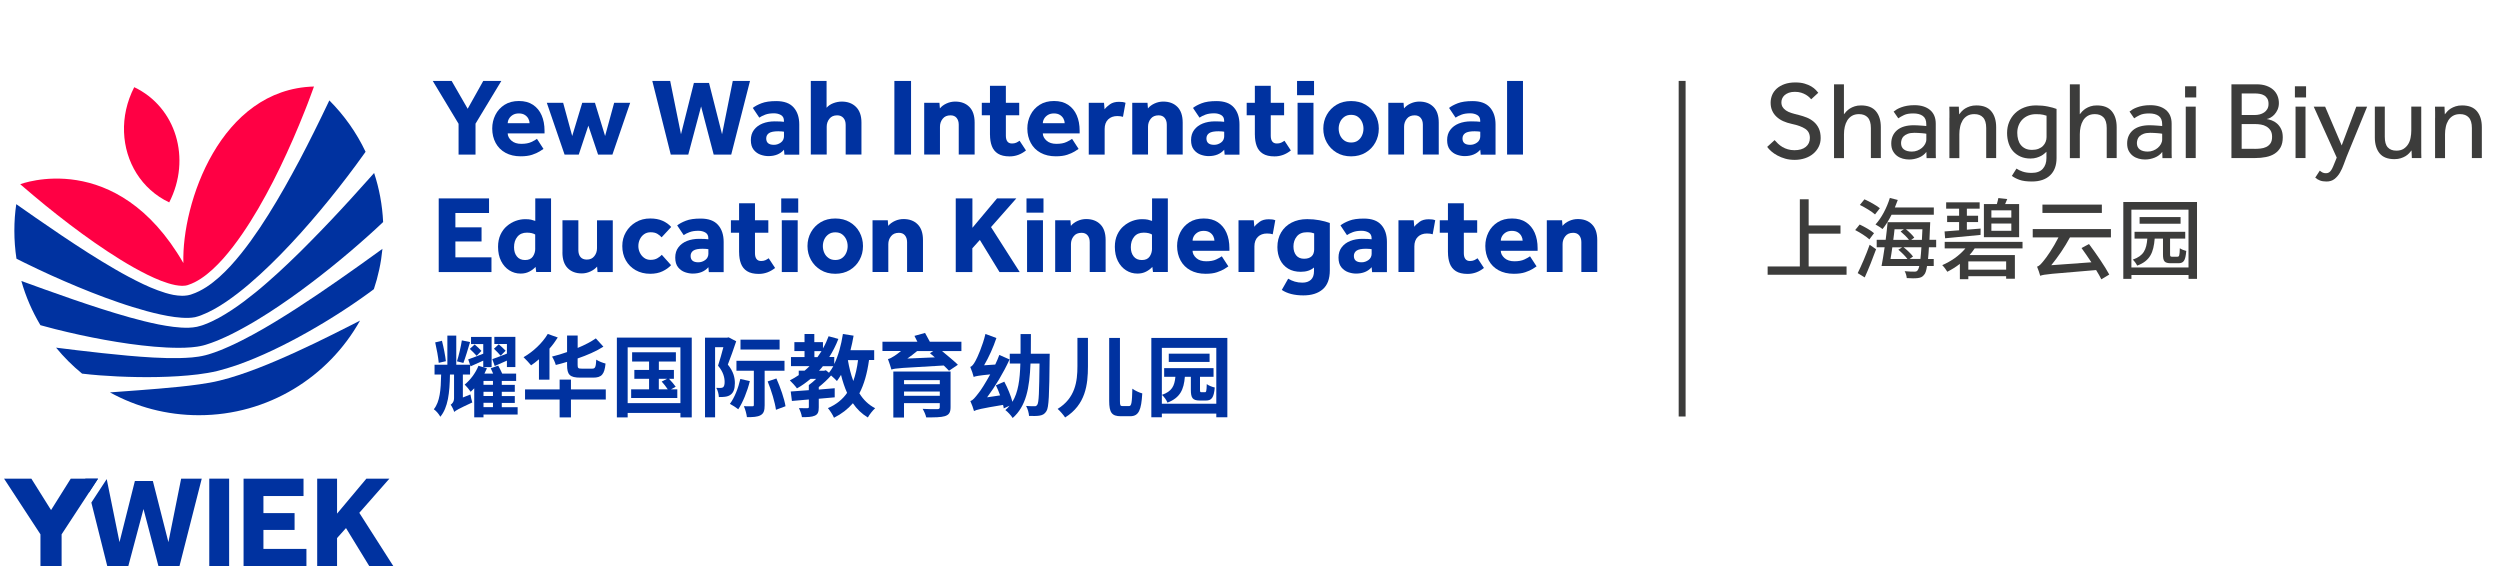 <?xml version="1.0" encoding="utf-8"?>
<svg id="YWIEK" xmlns="http://www.w3.org/2000/svg" width="618" height="140" viewBox="0 0 618 140">
	<defs>
		<style>
			.cls-1 {
			fill: #0032a0;
			}

			.cls-2 {
			fill: #f04;
			}

			.cls-3 {
			fill: #3c3c3b;
			}
		</style>
	</defs>
	<g id="YWIEK-SHBY">
		<g>
			<g>
				<path class="cls-1" d="M113.36,38.21v-7.61l-6.38-10.59h4.67l3.96,6.88,3.85-6.88h4.47l-6.38,10.56v7.64h-4.17Z"/>
				<path class="cls-1" d="M132.74,34.33l1.61,2.48c-.18.13-.5.34-.97.63-.46.29-1.08.56-1.84.82-.76.25-1.7.38-2.81.38-1.46,0-2.71-.29-3.77-.87-1.06-.58-1.87-1.39-2.43-2.43-.56-1.04-.85-2.23-.85-3.57,0-1.2.26-2.32.78-3.36.52-1.04,1.27-1.87,2.26-2.5.99-.63,2.18-.94,3.56-.94s2.54.31,3.48.94c.94.63,1.65,1.49,2.13,2.59.48,1.1.72,2.37.72,3.81v.66h-9.11c.02.67.33,1.27.93,1.8s1.41.79,2.43.79,1.85-.15,2.48-.45c.64-.3,1.1-.56,1.39-.78ZM125.51,30.46h5.4c0-.36-.1-.73-.29-1.1-.19-.37-.48-.69-.87-.94-.39-.25-.89-.38-1.49-.38s-1.1.13-1.51.38c-.41.26-.72.57-.93.94-.21.37-.31.74-.31,1.1Z"/>
				<path class="cls-1" d="M139.56,38.21l-4.39-12.8h4.04l2.24,8.21,2.48-8.21h3.14l2.51,8.21,2.24-8.21h3.96l-4.39,12.8h-3.55l-2.4-7.15-2.37,7.15h-3.49Z"/>
				<path class="cls-1" d="M165.81,38.21l-4.56-18.2h4.42l2.67,13.18,3.19-12.69h3.74l3.22,12.69,2.65-13.18h4.26l-4.64,18.2h-4.34l-3.11-11.9-3.17,11.9h-4.34Z"/>
				<path class="cls-1" d="M193.91,38.21l-.11-1.2c-.91,1.06-2.2,1.58-3.87,1.58-.6,0-1.23-.11-1.9-.34-.66-.23-1.23-.63-1.71-1.21-.47-.58-.71-1.38-.71-2.4s.26-1.85.78-2.54c.52-.69,1.22-1.21,2.11-1.57.89-.35,1.89-.53,3-.53.45,0,.91,0,1.38.03.46.02.77.05.91.08v-.27c0-.65-.25-1.12-.75-1.41-.5-.28-1.07-.42-1.71-.42-.86,0-1.57.11-2.16.33-.58.22-1.07.46-1.47.74l-1.61-2.4c.53-.42,1.25-.81,2.16-1.16.91-.35,2.12-.53,3.63-.53,1.95,0,3.38.52,4.31,1.57.93,1.05,1.39,2.45,1.39,4.22v7.45h-3.68ZM193.8,33.6v-1.04c-.09-.02-.26-.04-.52-.07-.25-.03-.55-.04-.87-.04-1.09,0-1.86.15-2.32.46-.45.31-.68.75-.68,1.31,0,1.06.64,1.58,1.91,1.58.62,0,1.19-.19,1.71-.57.52-.38.78-.93.78-1.64Z"/>
				<path class="cls-1" d="M200.43,38.21v-18.2h3.9v6.63c.42-.49.97-.87,1.66-1.13.69-.26,1.39-.4,2.1-.4,1.45,0,2.63.44,3.52,1.32.89.88,1.34,2.17,1.34,3.86v7.91h-3.9v-7.31c0-.75-.19-1.33-.57-1.75-.38-.42-.89-.63-1.53-.63-.84,0-1.48.28-1.92.85-.45.56-.67,1.22-.67,1.96v6.88h-3.93Z"/>
				<path class="cls-1" d="M221.09,38.21v-18.2h4.12v18.2h-4.12Z"/>
				<path class="cls-1" d="M228.46,38.21v-12.8h3.77l.11,1.39c.42-.51.97-.92,1.66-1.23.69-.31,1.4-.46,2.13-.46,1.46,0,2.62.44,3.49,1.31.87.87,1.31,2.17,1.31,3.87v7.91h-3.93v-7.37c0-.71-.18-1.27-.53-1.69-.35-.42-.85-.63-1.49-.63-.86,0-1.51.28-1.95.85-.45.56-.67,1.22-.67,1.96v6.88h-3.9Z"/>
				<path class="cls-1" d="M244.72,33.32v-4.83h-2.02v-3.08h2.02v-4.2h3.93v4.2h3.3v3.08h-3.3v5.05c0,.62.12,1.1.37,1.43.25.34.63.5,1.16.5.4,0,.75-.07,1.04-.2.29-.14.56-.3.82-.48l1.58,2.4c-1.22.98-2.56,1.47-4.04,1.47-1.22,0-2.18-.23-2.89-.68-.71-.45-1.21-1.08-1.51-1.88-.3-.8-.45-1.73-.45-2.78Z"/>
				<path class="cls-1" d="M265.02,34.33l1.61,2.48c-.18.13-.5.34-.97.63-.46.29-1.08.56-1.84.82-.76.25-1.7.38-2.81.38-1.46,0-2.71-.29-3.77-.87-1.06-.58-1.87-1.39-2.43-2.43-.56-1.04-.85-2.23-.85-3.57,0-1.2.26-2.32.78-3.36.52-1.04,1.27-1.87,2.26-2.5.99-.63,2.18-.94,3.56-.94s2.54.31,3.48.94c.94.63,1.65,1.49,2.13,2.59.48,1.1.72,2.37.72,3.81v.66h-9.11c.02.67.33,1.27.93,1.8.6.53,1.41.79,2.43.79s1.85-.15,2.48-.45c.64-.3,1.1-.56,1.39-.78ZM257.79,30.46h5.4c0-.36-.1-.73-.29-1.1-.19-.37-.48-.69-.87-.94-.39-.25-.89-.38-1.49-.38s-1.1.13-1.51.38c-.41.26-.72.57-.93.94-.21.37-.31.74-.31,1.1Z"/>
				<path class="cls-1" d="M269.14,38.21v-12.8h3.77l.14,1.61c.33-.44.78-.85,1.35-1.25.57-.4,1.31-.6,2.22-.6.35,0,.64.02.89.05.25.04.49.1.72.19l-.63,3.47c-.4-.13-.87-.19-1.42-.19-.93,0-1.68.28-2.25.83-.57.56-.86,1.34-.86,2.36v6.33h-3.93Z"/>
				<path class="cls-1" d="M279.89,38.21v-12.8h3.77l.11,1.39c.42-.51.97-.92,1.66-1.23.69-.31,1.4-.46,2.13-.46,1.46,0,2.62.44,3.49,1.31.87.87,1.31,2.17,1.31,3.87v7.91h-3.93v-7.37c0-.71-.18-1.27-.53-1.69-.35-.42-.85-.63-1.49-.63-.86,0-1.51.28-1.95.85-.45.56-.67,1.22-.67,1.96v6.88h-3.9Z"/>
				<path class="cls-1" d="M302.73,38.21l-.11-1.2c-.91,1.06-2.2,1.58-3.87,1.58-.6,0-1.23-.11-1.9-.34-.66-.23-1.23-.63-1.71-1.21-.47-.58-.71-1.38-.71-2.4s.26-1.85.78-2.54c.52-.69,1.22-1.21,2.11-1.57.89-.35,1.89-.53,3-.53.45,0,.91,0,1.38.03.46.02.77.05.91.08v-.27c0-.65-.25-1.12-.75-1.41-.5-.28-1.07-.42-1.71-.42-.86,0-1.57.11-2.16.33-.58.22-1.07.46-1.47.74l-1.61-2.4c.53-.42,1.25-.81,2.16-1.16.91-.35,2.12-.53,3.63-.53,1.95,0,3.38.52,4.31,1.57.93,1.05,1.39,2.45,1.39,4.22v7.45h-3.68ZM302.62,33.6v-1.04c-.09-.02-.26-.04-.52-.07-.25-.03-.55-.04-.87-.04-1.09,0-1.86.15-2.32.46-.45.31-.68.75-.68,1.31,0,1.06.64,1.58,1.91,1.58.62,0,1.19-.19,1.71-.57.52-.38.78-.93.78-1.64Z"/>
				<path class="cls-1" d="M310.2,33.32v-4.83h-2.02v-3.08h2.02v-4.2h3.93v4.2h3.3v3.08h-3.3v5.05c0,.62.12,1.1.37,1.43.25.34.63.5,1.16.5.4,0,.75-.07,1.04-.2.29-.14.56-.3.82-.48l1.58,2.4c-1.22.98-2.56,1.47-4.04,1.47-1.22,0-2.18-.23-2.89-.68-.71-.45-1.21-1.08-1.51-1.88-.3-.8-.45-1.73-.45-2.78Z"/>
				<path class="cls-1" d="M320.63,23.53v-3.52h4.2v3.52h-4.2ZM320.76,38.21v-12.8h3.93v12.8h-3.93Z"/>
				<path class="cls-1" d="M327.12,31.8c0-1.26.29-2.4.87-3.44.58-1.04,1.39-1.86,2.41-2.47,1.03-.61,2.22-.91,3.59-.91s2.56.3,3.59.91c1.03.61,1.83,1.43,2.4,2.47.57,1.04.86,2.18.86,3.44s-.29,2.4-.86,3.44c-.57,1.04-1.37,1.87-2.4,2.48-1.03.62-2.22.93-3.59.93s-2.56-.31-3.59-.93c-1.03-.62-1.83-1.45-2.41-2.48-.58-1.04-.87-2.18-.87-3.44ZM334,35.23c.67,0,1.23-.16,1.68-.49.45-.33.79-.75,1.02-1.28.24-.53.35-1.08.35-1.66s-.12-1.13-.35-1.65c-.24-.52-.58-.94-1.02-1.27-.45-.33-1.01-.49-1.68-.49s-1.21.16-1.68.49c-.46.33-.81.75-1.05,1.27-.24.52-.35,1.07-.35,1.65s.12,1.14.35,1.66c.24.53.59.96,1.05,1.28.46.33,1.02.49,1.68.49Z"/>
				<path class="cls-1" d="M343.19,38.21v-12.8h3.77l.11,1.39c.42-.51.97-.92,1.66-1.23.69-.31,1.4-.46,2.13-.46,1.46,0,2.62.44,3.49,1.31.87.87,1.31,2.17,1.31,3.87v7.91h-3.93v-7.37c0-.71-.18-1.27-.53-1.69-.35-.42-.85-.63-1.49-.63-.86,0-1.51.28-1.95.85-.45.56-.67,1.22-.67,1.96v6.88h-3.9Z"/>
				<path class="cls-1" d="M366.03,38.21l-.11-1.2c-.91,1.06-2.2,1.58-3.87,1.58-.6,0-1.23-.11-1.9-.34-.66-.23-1.23-.63-1.71-1.21-.47-.58-.71-1.38-.71-2.4s.26-1.85.78-2.54c.52-.69,1.22-1.21,2.11-1.57.89-.35,1.89-.53,3-.53.45,0,.91,0,1.38.03.46.02.77.05.91.08v-.27c0-.65-.25-1.12-.75-1.41-.5-.28-1.07-.42-1.71-.42-.86,0-1.57.11-2.16.33-.58.22-1.07.46-1.47.74l-1.61-2.4c.53-.42,1.25-.81,2.16-1.16.91-.35,2.12-.53,3.63-.53,1.95,0,3.38.52,4.31,1.57.93,1.05,1.39,2.45,1.39,4.22v7.45h-3.68ZM365.92,33.6v-1.04c-.09-.02-.26-.04-.52-.07-.25-.03-.55-.04-.87-.04-1.09,0-1.86.15-2.32.46-.45.31-.68.75-.68,1.31,0,1.06.64,1.58,1.91,1.58.62,0,1.19-.19,1.71-.57.52-.38.78-.93.78-1.64Z"/>
				<path class="cls-1" d="M372.55,38.21v-18.2h3.93v18.2h-3.93Z"/>
				<path class="cls-1" d="M108.45,67.25v-18.2h12.44v3.6h-8.32v3.55h6.47v3.49h-6.47v3.93h8.92v3.63h-13.04Z"/>
				<path class="cls-1" d="M132.55,67.25l-.16-1.28c-.4.45-.91.85-1.54,1.17-.63.33-1.34.49-2.14.49-1.04,0-1.98-.27-2.82-.81-.85-.54-1.52-1.3-2.02-2.29-.5-.99-.75-2.16-.75-3.51,0-1.15.2-2.15.6-3.01.4-.86.93-1.58,1.6-2.14.66-.56,1.39-.99,2.17-1.27.78-.28,1.56-.42,2.32-.42.62,0,1.1.04,1.46.12.35.08.7.19,1.05.31v-5.57h3.9v18.2h-3.66ZM132.3,61.46v-3.49c-.51-.31-1.2-.46-2.07-.46-1,0-1.78.34-2.33,1.01-.56.67-.83,1.54-.83,2.59,0,.93.23,1.69.7,2.28.46.59,1.14.89,2.03.89s1.53-.29,1.92-.86c.39-.57.59-1.22.59-1.95Z"/>
				<path class="cls-1" d="M139.04,62.39v-7.94h3.93v7.37c0,.73.18,1.3.53,1.72.35.42.88.63,1.57.63.8,0,1.42-.29,1.86-.86.44-.57.65-1.22.65-1.95v-6.9h3.9v12.8h-3.77l-.11-1.36c-.42.49-.97.9-1.65,1.21-.68.32-1.4.48-2.14.48-1.46,0-2.62-.44-3.48-1.31-.86-.87-1.3-2.16-1.3-3.87Z"/>
				<path class="cls-1" d="M163.6,62.99l2.29,2.56c-.53.58-1.22,1.08-2.09,1.5-.86.42-1.89.63-3.07.63-1.36,0-2.56-.3-3.6-.89-1.04-.59-1.85-1.4-2.43-2.43-.58-1.03-.87-2.21-.87-3.53s.3-2.42.9-3.45c.6-1.03,1.42-1.85,2.46-2.46,1.04-.61,2.22-.91,3.55-.91,1.16,0,2.18.19,3.04.57.86.38,1.58.89,2.14,1.53l-2.37,2.56c-.29-.33-.65-.62-1.06-.87-.42-.25-.97-.38-1.66-.38-.62,0-1.16.16-1.61.48-.45.32-.8.74-1.05,1.26-.25.52-.37,1.08-.37,1.68,0,.56.12,1.1.37,1.62.25.52.6.95,1.05,1.28.45.34.99.5,1.61.5.67,0,1.24-.14,1.69-.41.45-.27.82-.55,1.09-.85Z"/>
				<path class="cls-1" d="M175.22,67.25l-.11-1.2c-.91,1.06-2.2,1.58-3.87,1.58-.6,0-1.23-.11-1.9-.34-.66-.23-1.23-.63-1.71-1.21-.47-.58-.71-1.38-.71-2.4s.26-1.85.78-2.54,1.22-1.21,2.11-1.57c.89-.35,1.89-.53,3-.53.45,0,.91,0,1.38.03.46.02.77.05.91.08v-.27c0-.66-.25-1.12-.75-1.41-.5-.28-1.07-.42-1.71-.42-.86,0-1.57.11-2.16.33-.58.22-1.07.46-1.47.74l-1.61-2.4c.53-.42,1.25-.81,2.16-1.16.91-.36,2.12-.53,3.63-.53,1.95,0,3.38.52,4.31,1.57.93,1.05,1.39,2.45,1.39,4.22v7.45h-3.68ZM175.11,62.64v-1.04c-.09-.02-.26-.04-.52-.07-.25-.03-.55-.04-.87-.04-1.09,0-1.86.15-2.32.46-.45.31-.68.75-.68,1.31,0,1.06.64,1.58,1.91,1.58.62,0,1.19-.19,1.71-.57.52-.38.78-.93.78-1.64Z"/>
				<path class="cls-1" d="M182.7,62.36v-4.83h-2.02v-3.08h2.02v-4.2h3.93v4.2h3.3v3.08h-3.3v5.05c0,.62.12,1.1.37,1.43.25.34.63.51,1.16.51.4,0,.75-.07,1.04-.2.29-.14.56-.3.82-.48l1.58,2.4c-1.22.98-2.56,1.47-4.04,1.47-1.22,0-2.18-.23-2.89-.68-.71-.45-1.21-1.08-1.51-1.88-.3-.8-.45-1.73-.45-2.78Z"/>
				<path class="cls-1" d="M193.12,52.57v-3.52h4.2v3.52h-4.2ZM193.26,67.25v-12.8h3.93v12.8h-3.93Z"/>
				<path class="cls-1" d="M199.61,60.83c0-1.26.29-2.4.87-3.44.58-1.04,1.39-1.86,2.41-2.47,1.03-.61,2.22-.91,3.59-.91s2.56.3,3.59.91c1.03.61,1.83,1.43,2.4,2.47.57,1.04.86,2.18.86,3.44s-.29,2.4-.86,3.44c-.57,1.04-1.37,1.87-2.4,2.48-1.03.62-2.22.93-3.59.93s-2.56-.31-3.59-.93c-1.03-.62-1.83-1.45-2.41-2.48-.58-1.04-.87-2.18-.87-3.44ZM206.49,64.27c.67,0,1.23-.16,1.68-.49.45-.33.79-.75,1.02-1.28.24-.53.35-1.08.35-1.66s-.12-1.13-.35-1.65c-.24-.52-.58-.94-1.02-1.27-.45-.33-1.01-.49-1.68-.49s-1.21.16-1.68.49c-.46.33-.81.75-1.05,1.27-.24.52-.35,1.07-.35,1.65s.12,1.14.35,1.66c.24.53.59.96,1.05,1.28.46.33,1.02.49,1.68.49Z"/>
				<path class="cls-1" d="M215.69,67.25v-12.8h3.77l.11,1.39c.42-.51.97-.92,1.66-1.23.69-.31,1.4-.46,2.13-.46,1.46,0,2.62.44,3.49,1.31.87.87,1.31,2.16,1.31,3.87v7.91h-3.93v-7.37c0-.71-.18-1.27-.53-1.69-.35-.42-.85-.63-1.49-.63-.86,0-1.51.28-1.95.85-.45.56-.67,1.22-.67,1.96v6.88h-3.9Z"/>
				<path class="cls-1" d="M236.26,67.25v-18.2h4.12v7.26l6.08-7.26h4.77l-6.25,7.09,7.09,11.11h-4.99l-4.86-7.94-1.86,2.07v5.87h-4.12Z"/>
				<path class="cls-1" d="M253.75,52.57v-3.52h4.2v3.52h-4.2ZM253.89,67.25v-12.8h3.93v12.8h-3.93Z"/>
				<path class="cls-1" d="M260.84,67.25v-12.8h3.77l.11,1.39c.42-.51.97-.92,1.66-1.23.69-.31,1.4-.46,2.13-.46,1.46,0,2.62.44,3.49,1.31.87.87,1.31,2.16,1.31,3.87v7.91h-3.93v-7.37c0-.71-.18-1.27-.53-1.69-.35-.42-.85-.63-1.49-.63-.86,0-1.51.28-1.95.85-.45.56-.67,1.22-.67,1.96v6.88h-3.9Z"/>
				<path class="cls-1" d="M285.02,67.25l-.16-1.28c-.4.45-.91.85-1.54,1.17-.63.33-1.34.49-2.14.49-1.04,0-1.98-.27-2.82-.81-.85-.54-1.52-1.3-2.02-2.29-.5-.99-.75-2.16-.75-3.51,0-1.15.2-2.15.6-3.01.4-.86.93-1.58,1.6-2.14.66-.56,1.39-.99,2.17-1.27.78-.28,1.56-.42,2.32-.42.62,0,1.1.04,1.46.12.35.08.7.19,1.05.31v-5.57h3.9v18.2h-3.66ZM284.77,61.46v-3.49c-.51-.31-1.2-.46-2.07-.46-1,0-1.78.34-2.33,1.01-.56.67-.83,1.54-.83,2.59,0,.93.23,1.69.7,2.28.46.59,1.14.89,2.03.89s1.53-.29,1.92-.86c.39-.57.59-1.22.59-1.95Z"/>
				<path class="cls-1" d="M302.04,63.37l1.61,2.48c-.18.13-.5.34-.97.63-.46.29-1.08.56-1.84.82-.76.26-1.7.38-2.81.38-1.46,0-2.71-.29-3.77-.87-1.06-.58-1.87-1.39-2.43-2.43-.56-1.04-.85-2.23-.85-3.57,0-1.2.26-2.32.78-3.36.52-1.04,1.27-1.87,2.26-2.5.99-.63,2.18-.94,3.56-.94s2.54.31,3.48.94c.94.63,1.65,1.49,2.13,2.59.48,1.1.72,2.37.72,3.81v.65h-9.11c.02.67.33,1.27.93,1.8.6.53,1.41.79,2.43.79s1.85-.15,2.48-.45c.64-.3,1.1-.56,1.39-.78ZM294.81,59.5h5.4c0-.36-.1-.73-.29-1.11-.19-.37-.48-.69-.87-.94-.39-.25-.89-.38-1.49-.38s-1.1.13-1.51.38c-.41.26-.72.57-.93.94-.21.37-.31.74-.31,1.11Z"/>
				<path class="cls-1" d="M306.16,67.25v-12.8h3.77l.14,1.61c.33-.44.78-.86,1.35-1.26.57-.4,1.31-.6,2.22-.6.35,0,.64.02.89.05.25.04.49.1.72.19l-.63,3.47c-.4-.13-.87-.19-1.42-.19-.93,0-1.68.28-2.25.83-.57.56-.86,1.34-.86,2.36v6.33h-3.93Z"/>
				<path class="cls-1" d="M316.86,71.67l1.58-2.78c.51.31,1.05.55,1.62.72.57.17,1.2.26,1.9.26.89,0,1.59-.24,2.1-.71.51-.47.76-1.18.76-2.13v-.9c-.82.71-1.91,1.06-3.27,1.06-1.22,0-2.26-.26-3.12-.78-.86-.52-1.52-1.24-1.98-2.17-.45-.93-.68-1.98-.68-3.17,0-1.38.31-2.59.93-3.63.62-1.04,1.48-1.84,2.58-2.41,1.1-.57,2.39-.86,3.86-.86,1.05,0,2.06.09,3.03.27.96.18,1.82.41,2.56.68v11.71c0,2.11-.58,3.67-1.75,4.68-1.16,1.01-2.76,1.51-4.78,1.51-2.22,0-4-.45-5.35-1.36ZM324.86,61.54v-3.85c-.25-.09-.51-.16-.76-.21-.25-.04-.59-.07-1.01-.07-1.13,0-1.97.35-2.52,1.04-.56.69-.83,1.52-.83,2.48,0,.91.23,1.64.68,2.2.45.55,1.1.83,1.94.83s1.42-.2,1.86-.59c.44-.39.65-1,.65-1.84Z"/>
				<path class="cls-1" d="M339.18,67.25l-.11-1.2c-.91,1.06-2.2,1.58-3.87,1.58-.6,0-1.23-.11-1.9-.34-.66-.23-1.23-.63-1.71-1.21-.47-.58-.71-1.38-.71-2.4s.26-1.85.78-2.54c.52-.69,1.22-1.21,2.11-1.57.89-.35,1.89-.53,3-.53.45,0,.91,0,1.38.03.46.02.77.05.91.08v-.27c0-.66-.25-1.12-.75-1.41-.5-.28-1.07-.42-1.71-.42-.86,0-1.57.11-2.16.33-.58.22-1.07.46-1.47.74l-1.61-2.4c.53-.42,1.25-.81,2.16-1.16.91-.36,2.12-.53,3.63-.53,1.95,0,3.38.52,4.31,1.57.93,1.05,1.39,2.45,1.39,4.22v7.45h-3.68ZM339.07,62.64v-1.04c-.09-.02-.26-.04-.52-.07-.25-.03-.55-.04-.87-.04-1.09,0-1.86.15-2.32.46-.45.31-.68.75-.68,1.31,0,1.06.64,1.58,1.91,1.58.62,0,1.19-.19,1.71-.57.52-.38.78-.93.78-1.64Z"/>
				<path class="cls-1" d="M345.7,67.25v-12.8h3.77l.14,1.61c.33-.44.78-.86,1.35-1.26.57-.4,1.31-.6,2.22-.6.35,0,.64.02.89.05.25.04.49.1.72.19l-.63,3.47c-.4-.13-.87-.19-1.42-.19-.93,0-1.68.28-2.25.83-.57.56-.86,1.34-.86,2.36v6.33h-3.93Z"/>
				<path class="cls-1" d="M357.93,62.36v-4.83h-2.02v-3.08h2.02v-4.2h3.93v4.2h3.3v3.08h-3.3v5.05c0,.62.12,1.1.37,1.43.25.34.63.51,1.16.51.4,0,.75-.07,1.04-.2.29-.14.56-.3.82-.48l1.58,2.4c-1.22.98-2.56,1.47-4.04,1.47-1.22,0-2.18-.23-2.89-.68-.71-.45-1.21-1.08-1.51-1.88-.3-.8-.45-1.73-.45-2.78Z"/>
				<path class="cls-1" d="M378.23,63.37l1.61,2.48c-.18.13-.5.34-.97.63-.46.29-1.08.56-1.84.82-.76.26-1.7.38-2.81.38-1.46,0-2.71-.29-3.77-.87-1.06-.58-1.87-1.39-2.43-2.43-.56-1.04-.85-2.23-.85-3.57,0-1.2.26-2.32.78-3.36.52-1.04,1.27-1.87,2.26-2.5.99-.63,2.18-.94,3.56-.94s2.54.31,3.48.94c.94.63,1.65,1.49,2.13,2.59.48,1.1.72,2.37.72,3.81v.65h-9.11c.02.67.33,1.27.93,1.8s1.41.79,2.43.79,1.85-.15,2.48-.45c.64-.3,1.1-.56,1.39-.78ZM371,59.5h5.4c0-.36-.1-.73-.29-1.11-.19-.37-.48-.69-.87-.94-.39-.25-.89-.38-1.49-.38s-1.1.13-1.51.38c-.41.26-.72.57-.93.94-.21.37-.31.74-.31,1.11Z"/>
				<path class="cls-1" d="M382.37,67.25v-12.8h3.77l.11,1.39c.42-.51.97-.92,1.66-1.23.69-.31,1.4-.46,2.13-.46,1.46,0,2.62.44,3.49,1.31.87.87,1.31,2.16,1.31,3.87v7.91h-3.93v-7.37c0-.71-.18-1.27-.53-1.69-.35-.42-.85-.63-1.49-.63-.86,0-1.51.28-1.95.85-.45.56-.67,1.22-.67,1.96v6.88h-3.9Z"/>
			</g>
			<g>
				<path class="cls-1" d="M116.29,97.51c.09.62.31,1.5.46,1.98-3.44,1.59-4.08,1.98-4.47,2.34-.13-.48-.55-1.37-.88-1.78.37-.24.84-.71.84-1.63v-5.84h-1.01c-.07,4.54-.48,8.15-2.38,10.44-.33-.62-1.01-1.45-1.61-1.85,1.5-1.85,1.74-4.78,1.81-8.59h-1.63v-2.42h3.17v-7.2h2.2v7.2h3.41l-.46-1.32c1.01-.35,2.34-.86,3.72-1.41v-2.38h-3.02v-1.76h5.09v7.47h-2.07v-1.61c-1.1.48-2.14.99-3.13,1.41l-.13-.4v2.42h-1.78v5.68l1.87-.75ZM108.46,89.69c-.13-1.37-.51-3.46-.88-5.05l1.67-.4c.42,1.63.82,3.66.97,5.05l-1.76.4ZM116.2,84.56c-.53,1.76-1.15,3.86-1.65,5.16l-1.59-.4c.46-1.43.97-3.63,1.21-5.18l2.03.42ZM127.98,102.47h-8.46v.7h-2.29v-7.18c-.29.31-.59.59-.88.86-.29-.46-1.04-1.37-1.48-1.78,1.41-1.15,2.69-2.86,3.41-4.65l2.09.62c-.18.42-.4.88-.62,1.32h2.16c-.2-.46-.42-.95-.6-1.32l1.85-.66c.31.57.73,1.37.99,1.98h3.44v1.81h-3.55v.97h3.22v1.72h-3.22v1.04h3.22v1.7h-3.22v1.06h3.92v1.83ZM117.83,87.97c-.37-.44-1.12-1.19-1.7-1.72l1.21-1.1c.55.48,1.3,1.15,1.67,1.59l-1.19,1.23ZM121.86,94.16h-2.34v.97h2.34v-.97ZM121.86,96.85h-2.34v1.04h2.34v-1.04ZM119.52,100.64h2.34v-1.06h-2.34v1.06ZM125.32,89.14c-1.06.46-2.07.93-3.02,1.34l-.6-1.7c.99-.33,2.25-.84,3.61-1.37v-2.38h-3.11v-1.76h5.2v7.47h-2.09v-1.61ZM123.75,87.93c-.35-.44-1.08-1.19-1.65-1.72l1.19-1.1c.55.48,1.3,1.15,1.7,1.59l-1.23,1.23Z"/>
				<path class="cls-1" d="M133.23,88.81c-.66.57-1.3,1.08-1.94,1.5-.4-.48-1.34-1.52-1.87-2.01,2.31-1.32,4.65-3.48,5.99-5.75l2.47.88c-.59.93-1.28,1.9-2.05,2.75v7.67h-2.6v-5.05ZM149.75,98.77h-8.61v4.41h-2.8v-4.41h-8.55v-2.51h8.55v-2.42h2.8v2.42h8.61v2.51ZM140.19,89.45c-.95.29-1.87.55-2.8.77-.15-.59-.57-1.52-.93-2.07,1.23-.31,2.51-.68,3.72-1.12v-4.08h2.62v3.06c1.72-.7,3.28-1.52,4.49-2.36l1.87,2.05c-1.81,1.15-4.03,2.11-6.37,2.91v1.59c0,.82.15.93,1.04.93h2.56c.75,0,.9-.35,1.01-2.23.55.4,1.59.79,2.29.97-.26,2.69-.99,3.48-3.06,3.48h-3.17c-2.62,0-3.28-.73-3.28-3.13v-.77Z"/>
				<path class="cls-1" d="M171,83.46v19.72h-2.8v-1.1h-13.04v1.1h-2.67v-19.72h18.51ZM168.2,99.65v-13.79h-13.04v13.79h13.04ZM167.43,96.24v2.14h-11.41v-2.14h4.43v-2.6h-3.64v-2.2h3.64v-2.07h-4.19v-2.29h10.82v2.29h-4.21v2.07h3.72v2.2h-1.21c.59.62,1.3,1.43,1.65,1.96l-1.15.64h1.54ZM162.87,96.24h2.2c-.37-.59-.99-1.34-1.5-1.92l1.34-.68h-2.05v2.6Z"/>
				<path class="cls-1" d="M181.99,84.36c-.62,1.85-1.39,4.05-2.07,5.77,1.43,1.74,1.74,3.28,1.74,4.58,0,1.41-.33,2.36-1.1,2.89-.35.26-.82.42-1.34.48-.42.07-.99.07-1.52.07-.02-.66-.24-1.63-.64-2.27.42.02.75.04,1.01.02.24,0,.46-.04.66-.15.29-.22.4-.7.4-1.32,0-1.06-.31-2.49-1.63-4.03.44-1.34.95-3.13,1.32-4.58h-2.05v17.34h-2.49v-19.68h5.42l.42-.09,1.87.97ZM185.36,94.21c-.62,2.56-1.74,5.27-2.86,6.96-.46-.37-1.5-1.06-2.07-1.34,1.15-1.52,2.07-3.88,2.58-6.15l2.36.53ZM189.02,91.65v8.5c0,1.3-.2,2.05-1.01,2.49-.79.44-1.89.48-3.37.48-.09-.77-.4-1.92-.75-2.71.88.04,1.78.02,2.09.02.29,0,.37-.07.37-.33v-8.46h-4.3v-2.45h11.88v2.45h-4.91ZM192.72,86.41h-9.67v-2.45h9.67v2.45ZM191.93,93.57c.99,2.22,1.96,5.02,2.25,6.85l-2.36.88c-.24-1.81-1.12-4.74-2.05-7.01l2.16-.73Z"/>
				<path class="cls-1" d="M214.82,89.03c-.46,3.28-1.21,5.97-2.38,8.2.99,1.61,2.29,2.86,3.9,3.68-.59.53-1.41,1.56-1.81,2.29-1.5-.9-2.73-2.09-3.7-3.52-1.23,1.43-2.75,2.62-4.67,3.59-.24-.62-1.01-1.83-1.5-2.38,2.07-.9,3.61-2.14,4.74-3.77-.6-1.34-1.1-2.84-1.5-4.45-.33.53-.66,1.06-1.01,1.52-.29-.33-.9-.9-1.45-1.37-.86.99-1.96,2-3.04,2.86v.62c1.3-.11,2.62-.22,3.94-.33v2.25c-1.32.13-2.64.24-3.94.35v2.09c0,1.15-.2,1.74-.97,2.09-.77.35-1.81.37-3.19.37-.09-.68-.42-1.59-.75-2.23.88.02,1.81.02,2.09.02.29-.02.37-.09.37-.31v-1.85c-1.54.13-3,.26-4.19.37l-.29-2.34c1.23-.09,2.8-.2,4.47-.33v-1.26c.59-.42,1.23-.97,1.83-1.54h-1.39c-1.06.88-2.18,1.7-3.37,2.36-.35-.51-1.26-1.52-1.76-1.98.75-.4,1.5-.81,2.2-1.3v-1.1h1.45c.42-.35.84-.73,1.21-1.12h-4.58v-2.25h3.35v-1.48h-2.51v-2.2h2.51v-2.01h2.42v2.01h2.14v1.54c.55-.93,1.01-1.96,1.39-3l2.42.66c-.62,1.61-1.39,3.11-2.25,4.47h1.23v1.74c1.01-2.09,1.72-4.72,2.14-7.43l2.64.42c-.22,1.21-.46,2.45-.77,3.59h5.86v2.42h-1.3ZM201.32,88.28h.77c.33-.48.66-.97.99-1.48h-1.76v1.48ZM204.93,92.14c.37-.46.73-1.01,1.06-1.61h-2.58c-.31.4-.62.77-.95,1.12h1.23l.46-.13.77.62ZM209.6,89.03c.31,1.83.75,3.59,1.34,5.16.53-1.52.93-3.22,1.17-5.16h-2.51Z"/>
				<path class="cls-1" d="M237.65,86.78h-4.78c1.37,1.15,3.02,2.49,3.92,3.39l-2.2,1.48c-.33-.37-.79-.81-1.3-1.3-10.6.62-11.94.64-12.93,1.01-.15-.57-.59-1.87-.86-2.6.46-.09.93-.35,1.52-.73.33-.2.99-.66,1.72-1.26h-4.6v-2.29h8.64c-.24-.51-.51-1.01-.73-1.45l2.62-.73c.35.66.82,1.48,1.19,2.18h7.8v2.29ZM234.98,100.64c0,1.32-.37,1.89-1.39,2.23-1.01.31-2.51.31-4.63.31-.13-.64-.53-1.52-.88-2.11,1.37.09,3.19.09,3.61.07.46,0,.62-.13.62-.51v-.97h-8.84v3.55h-2.64v-11.37h14.15v8.81ZM223.48,93.97v1.01h8.84v-1.01h-8.84ZM232.32,97.84v-1.06h-8.84v1.06h8.84ZM229.87,87.31l.84-.53h-3.99c-.79.66-1.61,1.28-2.42,1.85l6.79-.29-1.21-1.04Z"/>
				<path class="cls-1" d="M259.49,87.44s-.02.86-.02,1.15c-.09,8.94-.18,12.1-.79,13.04-.44.73-.95.97-1.63,1.1-.66.13-1.63.11-2.67.09-.04-.73-.33-1.76-.73-2.47.88.07,1.67.07,2.09.07.29.02.48-.07.68-.37.4-.57.46-3.13.55-10.18h-2.23c-.24,6.1-1.1,10.58-4.41,13.46-.37-.62-1.26-1.56-1.81-1.96.4-.33.73-.68,1.04-1.08l-1.43.66c-.04-.26-.09-.57-.18-.86-5.55.92-6.54,1.19-7.18,1.52-.13-.53-.57-1.78-.9-2.47.64-.2,1.15-.84,2-1.94.55-.64,1.7-2.45,2.91-4.65-2.91.29-3.59.44-4.05.62v-.04s-.02.07-.02.11c-.13-.55-.55-1.85-.86-2.53.44-.15.82-.64,1.28-1.48.44-.75,1.81-3.83,2.47-6.68l2.71,1.01c-.77,2.31-1.87,4.74-3.04,6.74l2.75-.18c.37-.79.73-1.59,1.01-2.38l2.53,1.12c-1.54,3.37-3.53,6.65-5.55,9.36l3.22-.48c-.31-.86-.66-1.74-1.04-2.49l2.07-.9c.82,1.54,1.63,3.48,2.01,4.98,1.43-2.36,1.85-5.46,1.96-9.47h-2.62v-2.42h2.67v-4.85h2.56c0,1.7,0,3.33-.02,4.85h4.67Z"/>
				<path class="cls-1" d="M268.94,83.52v7.05c0,4.54-.59,9.47-5.64,12.63-.4-.62-1.28-1.63-1.85-2.12,4.36-2.67,4.89-6.81,4.89-10.53v-7.03h2.6ZM276.85,83.52v15.58c0,1.12.09,1.28.64,1.28h1.61c.62,0,.73-.88.82-4.3.64.48,1.74.99,2.45,1.17-.24,4.1-.84,5.64-3,5.64h-2.29c-2.23,0-2.89-.88-2.89-3.81v-15.55h2.67Z"/>
				<path class="cls-1" d="M303.4,83.54v19.61h-2.73v-.9h-13.46v.9h-2.6v-19.61h18.79ZM300.67,99.81v-13.81h-13.46v13.81h13.46ZM297.85,96.96c.33,0,.42-.26.46-2.01.44.35,1.34.71,1.98.84-.22,2.53-.79,3.22-2.18,3.22h-1.5c-1.83,0-2.23-.66-2.23-2.67v-3.2h-1.48c-.26,3.15-1.15,5.18-4.3,6.39-.22-.59-.86-1.5-1.37-1.92,2.47-.86,3.11-2.18,3.33-4.47h-2.78v-2.14h12.21v2.14h-3.35v3.17c0,.57.04.64.35.64h.84ZM299.01,89.47h-10.09v-2.05h10.09v2.05Z"/>
			</g>
			<path class="cls-1" d="M44.78,118.32l-3.15,15.7-3.84-15.11h-4.45l-3.8,15.11-3.16-15.59-.59.9-2.82,4.31-.39.6,3.95,15.76h5.17l3.77-14.17,3.71,14.17h5.17l5.52-21.68h-5.07ZM21.08,118.32l.87,3.49,2.28-3.49h-3.15Z"/>
			<path class="cls-1" d="M51.73,118.32v21.68h4.91v-21.68h-4.91Z"/>
			<path class="cls-1" d="M65.12,135.68v-4.68h7.7v-4.16h-7.7v-4.22h9.91v-4.29h-14.82v21.68h15.54v-4.32h-10.63Z"/>
			<path class="cls-1" d="M88.82,126.77l7.44-8.45h-5.69l-7.25,8.65v-8.65h-4.91v21.68h4.91v-6.99l2.21-2.47,5.79,9.46h5.95l-8.45-13.23Z"/>
			<polygon class="cls-1" points="24.24 118.32 21.96 121.81 21.42 122.64 15.23 132.09 15.23 140 10 140 10 132.09 1 118.32 7.75 118.32 12.62 126.09 13.68 124.4 17.49 118.32 24.24 118.32"/>
			<path class="cls-1" d="M90.38,37.5c-.08.12-.17.24-.25.36-.69.98-1.41,1.95-2.12,2.92-1.42,1.95-2.9,3.85-4.38,5.75-1.48,1.9-3.02,3.76-4.56,5.61-.77.92-1.55,1.84-2.34,2.75-.79.91-1.59,1.81-2.39,2.71-3.22,3.58-6.56,7.04-10.1,10.28-1.77,1.61-3.58,3.18-5.47,4.63-1.89,1.45-3.83,2.82-5.88,3.94-1.02.56-2.07,1.07-3.13,1.47l-.4.15-.4.13c-.28.1-.51.15-.75.21-.5.1-1.05.15-1.6.17-2.24.05-4.6-.33-6.91-.83-2.32-.5-4.63-1.15-6.92-1.86-1.15-.35-2.28-.73-3.42-1.12-1.14-.39-2.27-.79-3.4-1.21-4.52-1.67-8.96-3.54-13.36-5.52-2.2-1-4.37-2.03-6.54-3.09l-1.99-1c-.34-2.25-.52-4.56-.52-6.91s.16-4.43.47-6.57c1.6,1.14,3.21,2.26,4.82,3.37,4.25,2.95,8.54,5.85,12.91,8.64,2.19,1.39,4.4,2.75,6.65,4.05,2.25,1.31,4.55,2.54,6.91,3.67,1.19.56,2.4,1.09,3.65,1.55,1.25.47,2.54.88,3.9,1.15.69.12,1.4.21,2.14.22.38,0,.75-.02,1.14-.08.1-.01.19-.02.29-.04l.3-.07.3-.07.25-.08c1.36-.44,2.6-1.09,3.75-1.83,1.15-.75,2.2-1.59,3.2-2.48.99-.89,1.93-1.83,2.82-2.8,1.78-1.95,3.41-4.01,4.94-6.12,1.53-2.12,2.98-4.28,4.35-6.48,1.38-2.2,2.71-4.44,3.99-6.69.64-1.13,1.28-2.26,1.89-3.4.62-1.14,1.24-2.27,1.85-3.42,1.22-2.29,2.38-4.61,3.54-6.92.58-1.16,1.15-2.32,1.72-3.49l1.69-3.51c.13-.27.26-.55.39-.82,3.67,3.67,6.71,7.96,8.96,12.7Z"/>
			<path class="cls-1" d="M94.71,54.89c-1.17,1.12-2.38,2.22-3.59,3.31-1.54,1.4-3.12,2.74-4.69,4.09-3.16,2.69-6.4,5.29-9.71,7.79-3.3,2.51-6.69,4.9-10.16,7.15-.87.55-1.74,1.11-2.63,1.64l-1.32.8-1.34.77c-.44.26-.9.5-1.35.75-.45.24-.9.5-1.36.73l-1.37.7-1.38.66c-.46.23-.93.41-1.4.62-.23.1-.47.2-.7.3l-.71.27-.71.27c-.24.09-.47.16-.71.24-.47.15-.96.34-1.41.43-.45.13-.94.19-1.42.28-.24.04-.49.06-.73.09-.25.03-.49.06-.74.08-.5.03-1,.08-1.51.09-.51.01-1.01.04-1.52.03-4.08,0-8.2-.43-12.3-.99-4.1-.58-8.18-1.33-12.24-2.21-2.03-.44-4.05-.92-6.06-1.42l-3.01-.8c-.22-.06-.43-.12-.65-.18-2.02-3.38-3.62-7.04-4.71-10.92,1.96.72,3.92,1.43,5.89,2.13,4.59,1.65,9.2,3.25,13.84,4.74,2.33.74,4.66,1.46,7.02,2.12,2.36.66,4.74,1.26,7.16,1.75,1.21.24,2.44.44,3.68.6,1.25.15,2.52.25,3.82.21.66-.03,1.32-.08,2.01-.23.34-.08.71-.17,1-.27l.47-.15.45-.17c1.2-.45,2.35-1,3.45-1.6,2.2-1.21,4.26-2.6,6.23-4.07,1.97-1.48,3.88-3.03,5.72-4.65,1.85-1.61,3.66-3.26,5.42-4.95,1.78-1.68,3.51-3.4,5.22-5.14.86-.87,1.71-1.74,2.56-2.62.85-.88,1.69-1.76,2.53-2.64.84-.89,1.67-1.78,2.5-2.67l2.48-2.69c1.65-1.8,3.27-3.63,4.9-5.44l.85-.96c1.27,3.84,2.03,7.91,2.23,12.13Z"/>
			<path class="cls-1" d="M94.54,61.5c-.33,3.45-1.05,6.79-2.12,9.98-.5.38-1.02.76-1.54,1.14-.67.49-1.34.96-2.02,1.43-1.35.95-2.73,1.87-4.11,2.77-2.77,1.8-5.6,3.52-8.48,5.15-2.88,1.63-5.8,3.17-8.78,4.58-1.49.71-2.99,1.37-4.51,2.01-1.52.63-3.05,1.22-4.6,1.76-1.55.52-3.11,1-4.68,1.39-1.56.38-3.17.63-4.79.84-3.25.4-6.56.58-9.86.65-3.31.07-6.62.01-9.93-.14-2.94-.14-5.91-.35-8.83-.7-2.35-1.92-4.51-4.08-6.43-6.42l5.2.64c4.18.49,8.35.97,12.54,1.34,4.19.37,8.4.67,12.66.6,2.13-.06,4.28-.14,6.5-.7.57-.13,1.07-.31,1.58-.47.25-.09.52-.16.77-.26l1.51-.57c.25-.1.49-.21.74-.31.49-.21.99-.41,1.47-.64,1.95-.87,3.82-1.85,5.68-2.85,1.86-1,3.67-2.07,5.48-3.16,3.6-2.18,7.12-4.47,10.6-6.82,3.48-2.35,6.92-4.76,10.34-7.19,1.72-1.21,3.41-2.46,5.12-3.68l.48-.35Z"/>
			<path class="cls-1" d="M89,79.25c-7.8,13.95-22.71,23.39-39.84,23.39-7.97,0-15.46-2.05-21.98-5.64.67-.05,1.34-.1,2.01-.15,3.34-.25,6.69-.48,10.03-.77,3.34-.29,6.69-.59,10.04-1.07,1.67-.24,3.36-.51,5.03-.93,1.66-.4,3.29-.89,4.9-1.42,1.61-.53,3.19-1.11,4.76-1.72,1.57-.61,3.13-1.24,4.67-1.91,3.1-1.32,6.14-2.74,9.17-4.18,3.02-1.46,6.03-2.95,9.02-4.48l2.19-1.12Z"/>
			<path class="cls-2" d="M77.61,21.4c-.29.8-.58,1.6-.88,2.4l-.67,1.79-.7,1.78c-.47,1.19-.95,2.37-1.44,3.55-.48,1.18-.98,2.35-1.5,3.52-.51,1.17-1.03,2.34-1.57,3.5-1.06,2.32-2.17,4.62-3.33,6.89-2.33,4.53-4.85,8.97-7.73,13.14-1.44,2.08-2.97,4.1-4.63,5.97-1.67,1.86-3.47,3.6-5.49,4.93-1,.66-2.06,1.21-3.15,1.56l-.2.07-.17.04c-.12.03-.23.06-.36.07-.24.04-.51.04-.78.05-.55-.01-1.12-.09-1.69-.19-1.16-.23-2.33-.61-3.49-1.05-1.15-.45-2.3-.97-3.42-1.52-4.52-2.24-8.82-5.01-13.01-7.91-4.19-2.92-8.25-6.03-12.23-9.26-1.98-1.62-3.94-3.27-5.88-4.94-.09-.08-.19-.17-.29-.25,0,0,23.78-9.16,40.33,19.49-.44-14.78,9.13-43.01,32.27-43.64Z"/>
			<path class="cls-2" d="M41.82,50.03c-6.88-3.27-10.89-10.02-11.16-17.37-.14-3.68.67-7.5,2.52-11.11,10.32,4.91,14.19,17.66,8.65,28.48Z"/>
		</g>
		<g>
			<rect class="cls-3" x="414.97" y="20" width="1.71" height="82.96"/>
			<g>
				<path class="cls-3" d="M456.47,65.87v2.05h-19.51v-2.05h7.96v-16.61h2.18v6.47h7.87v2.03h-7.87v8.11h9.37Z"/>
				<path class="cls-3" d="M462.11,59.18c-.74-.7-2.31-1.7-3.51-2.31l1.11-1.37c1.2.57,2.79,1.46,3.55,2.14l-1.16,1.55ZM459.22,67.52c.85-1.72,2.09-4.53,2.96-7.02l1.59,1.11c-.83,2.29-1.88,4.93-2.81,6.97l-1.74-1.07ZM463.51,53.01c-.8-.72-2.46-1.72-3.75-2.35l1.13-1.39c1.28.57,2.96,1.51,3.81,2.2l-1.2,1.55ZM467.59,53.09c-.68,1.35-1.44,2.59-2.22,3.53-.39-.33-1.29-.87-1.75-1.13,1.46-1.57,2.79-4.08,3.55-6.56l1.96.5c-.22.61-.46,1.24-.72,1.85h9.63v1.81h-10.46ZM476.83,61.14c-.07,1.13-.13,2.07-.22,2.88h1.41v1.74h-1.66c-.17,1.13-.39,1.79-.68,2.11-.43.61-.93.78-1.61.87-.61.09-1.68.07-2.72,0-.04-.48-.22-1.22-.52-1.7,1.04.11,1.98.11,2.4.11s.59-.05.81-.33c.15-.18.3-.52.41-1.07h-9.33c.24-1.26.52-2.9.76-4.62h-1.96v-1.85h2.22c.2-1.53.35-3.05.48-4.36h10.53s-.02.63-.04.89c-.04,1.29-.11,2.44-.15,3.47h1.66v1.85h-1.79ZM467.78,61.14c-.15,1.02-.28,2.01-.44,2.88h4.18c-.52-.7-1.46-1.64-2.25-2.29l.94-.59h-2.44ZM468.33,56.67c-.07.85-.2,1.74-.31,2.62h3.88c-.5-.65-1.35-1.48-2.07-2.07l.83-.55h-2.33ZM474.73,64.01c.09-.76.17-1.72.24-2.88h-4.4c.87.68,1.85,1.61,2.33,2.29l-.85.59h2.68ZM471.14,56.67c.79.63,1.66,1.48,2.07,2.07l-.76.55h2.64c.04-.78.09-1.68.13-2.62h-4.08Z"/>
				<path class="cls-3" d="M488.14,61.4c-.37.59-.83,1.13-1.28,1.66h11.22v5.84h-2.16v-.63h-9.35v.74h-2.09v-3.79c-.98.78-2.05,1.42-3.1,1.96-.24-.42-.85-1.24-1.26-1.64,2.16-.92,4.27-2.38,5.73-4.14h-5.12v-1.61h19.24v1.61h-11.83ZM480.7,57.21c1-.07,2.25-.17,3.59-.28v-2.03h-2.96v-1.57h2.96v-1.74h-3.2v-1.57h8.28v1.57h-3.16v1.74h2.77v1.57h-2.77v1.88l3.4-.28-.02,1.57c-3.14.31-6.43.61-8.76.83l-.13-1.68ZM495.92,64.62h-9.35v2.05h9.35v-2.05ZM499.14,58.63h-8.72v-8.19h3.2c.15-.52.3-1.05.37-1.48l2.2.24c-.18.44-.35.85-.52,1.24h3.46v8.19ZM497.2,52h-4.93v1.79h4.93v-1.79ZM497.2,55.25h-4.93v1.81h4.93v-1.81Z"/>
				<path class="cls-3" d="M511.69,58.69c-1.35,2.51-3.01,4.9-4.62,6.87l9.92-.72c-.81-1.24-1.68-2.46-2.44-3.53l1.85-.98c1.81,2.42,3.94,5.54,5.01,7.54l-1.96,1.18c-.31-.65-.76-1.44-1.29-2.29-11.44.96-12.81,1.02-13.82,1.42-.13-.46-.48-1.61-.78-2.27.55-.13,1.02-.68,1.7-1.53.61-.7,2.27-3.07,3.59-5.69h-6.36v-2.07h19.33v2.07h-10.13ZM519.58,52.64h-14.69v-2.07h14.69v2.07Z"/>
				<path class="cls-3" d="M543.1,49.93v19.01h-2.09v-.96h-14.12v.96h-2.01v-19.01h18.22ZM541,66.11v-14.28h-14.12v14.28h14.12ZM538.28,63.45c.43,0,.52-.26.57-2.09.37.28,1.09.54,1.59.68-.19,2.4-.65,3.03-1.94,3.03h-1.85c-1.59,0-1.96-.5-1.96-2.18v-3.9h-2.05c-.28,3.42-1.13,5.49-4.33,6.67-.2-.44-.7-1.13-1.09-1.48,2.7-.94,3.38-2.46,3.6-5.19h-3.16v-1.68h12.53v1.68h-3.75v3.88c0,.5.09.59.5.59h1.35ZM539.04,55.3h-10.13v-1.64h10.13v1.64Z"/>
			</g>
			<g>
				<path class="cls-3" d="M438.68,34.64c.26.29.54.59.86.89.32.3.68.57,1.08.81s.85.43,1.34.57c.49.15,1.03.22,1.62.22,1.2,0,2.14-.27,2.81-.82.67-.55,1.01-1.28,1.01-2.21,0-1-.38-1.75-1.15-2.26-.76-.5-1.87-.91-3.31-1.21-.78-.17-1.49-.39-2.13-.68-.64-.29-1.19-.66-1.65-1.09-.47-.44-.83-.94-1.08-1.52-.26-.57-.38-1.23-.38-1.95,0-.67.13-1.31.38-1.92.25-.6.64-1.13,1.15-1.59.51-.45,1.15-.82,1.91-1.09.77-.27,1.65-.41,2.65-.41.89,0,1.66.09,2.31.29.65.19,1.2.42,1.66.7.45.27.82.56,1.09.85s.48.53.63.71l-1.75,1.61c-.11-.13-.27-.3-.49-.51-.22-.21-.5-.41-.83-.61s-.73-.37-1.17-.51-.96-.21-1.55-.21-1.08.08-1.5.23c-.42.16-.77.36-1.04.6-.27.25-.47.52-.6.83s-.19.62-.19.93c0,.46.1.84.29,1.16s.47.6.83.85c.36.25.81.46,1.35.63s1.15.34,1.85.5c.67.17,1.33.38,1.98.64s1.22.62,1.74,1.06c.51.45.92.99,1.22,1.64s.45,1.43.45,2.36c0,.78-.16,1.5-.49,2.16-.33.66-.78,1.23-1.35,1.71-.57.48-1.25.86-2.04,1.12s-1.63.4-2.54.4c-.86,0-1.64-.1-2.34-.3-.7-.2-1.34-.45-1.91-.76-.57-.31-1.07-.65-1.51-1.03-.43-.37-.78-.74-1.05-1.11l1.86-1.7Z"/>
				<path class="cls-3" d="M453.39,20.84h2.43v7.41c.16-.22.36-.46.6-.71s.53-.49.87-.71.75-.4,1.2-.55c.45-.15.97-.22,1.56-.22,1.66,0,2.89.48,3.69,1.45.8.96,1.2,2.28,1.2,3.94v7.63h-2.46v-7.43c0-1.18-.26-2.06-.77-2.61s-1.23-.83-2.16-.83c-.71,0-1.3.15-1.78.44-.47.29-.85.67-1.13,1.13-.28.47-.49.99-.62,1.59-.13.59-.19,1.2-.19,1.82v5.9h-2.46v-18.23Z"/>
				<path class="cls-3" d="M476.21,37.54c-.47.64-1.1,1.11-1.87,1.42-.78.31-1.57.47-2.39.47-.53,0-1.05-.07-1.57-.21-.52-.14-.99-.36-1.42-.68-.43-.32-.77-.73-1.04-1.23-.27-.5-.4-1.12-.4-1.84,0-1.37.48-2.46,1.43-3.28.96-.82,2.34-1.23,4.14-1.23.29,0,.6.01.93.03.33.02.64.04.93.06s.55.04.76.06c.22.02.37.04.47.05v-.46c0-.95-.29-1.63-.86-2.04s-1.35-.62-2.34-.62-1.73.13-2.3.4c-.56.27-1.04.53-1.42.81l-1.15-1.67c.22-.18.48-.36.79-.55.31-.18.67-.35,1.09-.5.42-.16.89-.28,1.42-.38.53-.1,1.14-.15,1.83-.15,1.64,0,2.93.4,3.87,1.19s1.41,1.92,1.41,3.38v7.39c0,.45.01.82.03,1.13h-2.3l-.05-1.53ZM476.19,33.06c-.07-.02-.22-.04-.42-.07-.21-.03-.45-.05-.72-.07-.27-.02-.57-.04-.88-.06s-.61-.03-.9-.03c-.69,0-1.25.08-1.68.25s-.76.37-1.01.61c-.25.25-.41.52-.5.82-.09.3-.14.59-.14.86,0,.69.24,1.22.71,1.57s1.13.53,1.97.53c.47,0,.93-.08,1.35-.25s.81-.38,1.13-.66.59-.59.79-.96c.2-.37.3-.74.3-1.12v-1.45Z"/>
				<path class="cls-3" d="M481.9,29.12v-1.46c0-.41-.01-.84-.03-1.3h2.35l.08,1.91c.16-.22.36-.46.6-.72s.53-.51.87-.72.75-.4,1.22-.55c.46-.15.99-.22,1.57-.22,1.66,0,2.89.48,3.69,1.45.8.96,1.2,2.28,1.2,3.94v7.63h-2.46v-7.43c0-1.18-.26-2.06-.77-2.61-.51-.56-1.23-.83-2.16-.83-.71,0-1.3.15-1.78.44-.47.29-.85.67-1.13,1.13-.28.47-.49.99-.61,1.59-.13.59-.19,1.2-.19,1.82v5.9h-2.46v-9.95Z"/>
				<path class="cls-3" d="M498.46,41.67c.42.29.93.54,1.55.75s1.35.32,2.23.32c1.22,0,2.13-.34,2.74-1.01.6-.67.9-1.56.9-2.65v-1.56c-.13.11-.3.26-.51.45-.21.19-.47.37-.79.55-.32.17-.7.33-1.13.46s-.94.21-1.51.21c-.93,0-1.76-.16-2.47-.48-.72-.32-1.32-.76-1.82-1.31-.49-.55-.86-1.22-1.12-2-.25-.77-.38-1.62-.38-2.53,0-.98.17-1.89.52-2.72.35-.83.83-1.55,1.46-2.16.63-.61,1.38-1.08,2.26-1.42s1.85-.51,2.93-.51,2,.09,2.9.27c.89.18,1.61.38,2.16.6v12.14c0,1.84-.53,3.27-1.6,4.28-1.06,1.01-2.57,1.52-4.5,1.52-1.29,0-2.32-.14-3.09-.42-.77-.28-1.38-.61-1.86-.97l1.15-1.81ZM505.9,28.6c-.16-.06-.44-.13-.83-.23-.39-.1-.98-.15-1.76-.15-.69,0-1.32.11-1.89.34-.57.23-1.05.55-1.46.96s-.73.9-.95,1.46c-.23.57-.34,1.18-.34,1.86,0,.58.07,1.13.21,1.64s.35.96.65,1.34c.3.38.68.68,1.13.9.46.22,1.01.33,1.67.33.6,0,1.13-.09,1.59-.27.45-.18.83-.42,1.12-.72.29-.3.51-.64.65-1.01.15-.37.22-.76.22-1.16v-5.28Z"/>
				<path class="cls-3" d="M511.69,20.84h2.43v7.41c.16-.22.36-.46.6-.71s.53-.49.87-.71.75-.4,1.2-.55c.45-.15.97-.22,1.56-.22,1.66,0,2.89.48,3.69,1.45.8.96,1.2,2.28,1.2,3.94v7.63h-2.46v-7.43c0-1.18-.26-2.06-.77-2.61s-1.23-.83-2.16-.83c-.71,0-1.3.15-1.78.44-.47.29-.85.67-1.13,1.13-.28.47-.49.99-.62,1.59-.13.59-.19,1.2-.19,1.82v5.9h-2.46v-18.23Z"/>
				<path class="cls-3" d="M534.52,37.54c-.47.64-1.1,1.11-1.87,1.42-.78.31-1.57.47-2.39.47-.53,0-1.05-.07-1.57-.21-.52-.14-.99-.36-1.42-.68-.43-.32-.77-.73-1.04-1.23-.27-.5-.4-1.12-.4-1.84,0-1.37.48-2.46,1.43-3.28.96-.82,2.34-1.23,4.14-1.23.29,0,.6.01.93.03.33.02.64.04.93.06s.55.04.76.06c.22.02.37.04.47.05v-.46c0-.95-.29-1.63-.86-2.04s-1.35-.62-2.34-.62-1.73.13-2.3.4c-.56.27-1.04.53-1.42.81l-1.15-1.67c.22-.18.48-.36.79-.55.31-.18.67-.35,1.09-.5.42-.16.89-.28,1.42-.38.53-.1,1.14-.15,1.83-.15,1.64,0,2.93.4,3.87,1.19s1.41,1.92,1.41,3.38v7.39c0,.45.01.82.03,1.13h-2.3l-.05-1.53ZM534.49,33.06c-.07-.02-.22-.04-.42-.07-.21-.03-.45-.05-.72-.07-.27-.02-.57-.04-.88-.06s-.61-.03-.9-.03c-.69,0-1.25.08-1.68.25s-.76.37-1.01.61c-.25.25-.41.52-.5.82-.09.3-.14.59-.14.86,0,.69.24,1.22.71,1.57s1.13.53,1.97.53c.47,0,.93-.08,1.35-.25s.81-.38,1.13-.66.59-.59.79-.96c.2-.37.3-.74.3-1.12v-1.45Z"/>
				<path class="cls-3" d="M540.15,21.33h2.76v2.76h-2.76v-2.76ZM540.32,26.36h2.46v12.71h-2.46v-12.71Z"/>
				<path class="cls-3" d="M551.61,20.84h6.18c.95,0,1.77.12,2.46.37.69.25,1.27.58,1.72,1,.46.42.8.91,1.03,1.48.23.56.34,1.17.34,1.8,0,.58-.11,1.11-.31,1.59-.21.47-.47.87-.77,1.2-.3.33-.63.59-.98.79-.35.2-.68.32-.97.35.38.06.8.17,1.27.34.46.17.9.43,1.3.78.4.35.74.8,1.01,1.35s.41,1.24.41,2.06c0,.98-.18,1.8-.53,2.45-.36.65-.84,1.17-1.45,1.57-.61.4-1.33.68-2.18.85-.84.17-1.73.25-2.68.25h-5.85v-18.23ZM557.4,28.43c.4,0,.8-.05,1.2-.15s.76-.26,1.09-.48c.33-.22.59-.5.79-.85s.3-.77.3-1.26c0-.55-.1-.99-.3-1.32s-.46-.6-.79-.79c-.33-.19-.69-.32-1.09-.38-.4-.06-.8-.1-1.2-.1h-3.25v5.33h3.25ZM557.32,36.8c.47,0,.96-.03,1.47-.08s.98-.18,1.41-.38.78-.5,1.05-.89.41-.93.41-1.63c0-.66-.13-1.18-.4-1.59-.26-.4-.6-.72-1.01-.96s-.86-.4-1.35-.48c-.49-.08-.97-.12-1.42-.12h-3.34v6.12h3.17Z"/>
				<path class="cls-3" d="M567.3,21.33h2.76v2.76h-2.76v-2.76ZM567.46,26.36h2.46v12.71h-2.46v-12.71Z"/>
				<path class="cls-3" d="M573.47,42.19c.18.16.39.31.63.44s.53.19.87.19c.29,0,.54-.06.75-.19s.4-.32.57-.59c.17-.27.34-.58.49-.96.15-.37.33-.81.53-1.3l.33-.82-5.69-12.6h2.82l4.1,9.59,3.61-9.59h2.68l-5.08,12.38c-.24.58-.48,1.22-.72,1.93-.25.7-.55,1.37-.92,2-.36.63-.81,1.15-1.34,1.57-.53.42-1.19.63-2,.63-.64,0-1.17-.09-1.62-.26-.44-.17-.82-.41-1.15-.7l1.12-1.72Z"/>
				<path class="cls-3" d="M587.06,26.36h2.46v7.46c0,1.2.24,2.07.74,2.61.49.54,1.2.81,2.13.81.71,0,1.3-.15,1.76-.44.46-.29.84-.67,1.13-1.13s.5-.99.61-1.59c.12-.59.18-1.2.18-1.82v-5.9h2.46v11.41c0,.41.01.84.03,1.3h-2.35l-.08-1.89c-.16.22-.36.45-.6.71-.24.25-.53.49-.87.7-.35.21-.75.39-1.2.53-.45.15-.97.22-1.56.22-1.66,0-2.88-.48-3.66-1.43-.78-.96-1.18-2.27-1.18-3.92v-7.63Z"/>
				<path class="cls-3" d="M601.96,29.12v-1.46c0-.41-.01-.84-.03-1.3h2.35l.08,1.91c.16-.22.36-.46.6-.72s.53-.51.87-.72.75-.4,1.22-.55c.46-.15.99-.22,1.57-.22,1.66,0,2.89.48,3.69,1.45.8.96,1.2,2.28,1.2,3.94v7.63h-2.46v-7.43c0-1.18-.26-2.06-.77-2.61-.51-.56-1.23-.83-2.16-.83-.71,0-1.3.15-1.78.44-.47.29-.85.67-1.13,1.13-.28.47-.49.99-.61,1.59-.13.59-.19,1.2-.19,1.82v5.9h-2.46v-9.95Z"/>
			</g>
		</g>
	</g>
</svg>